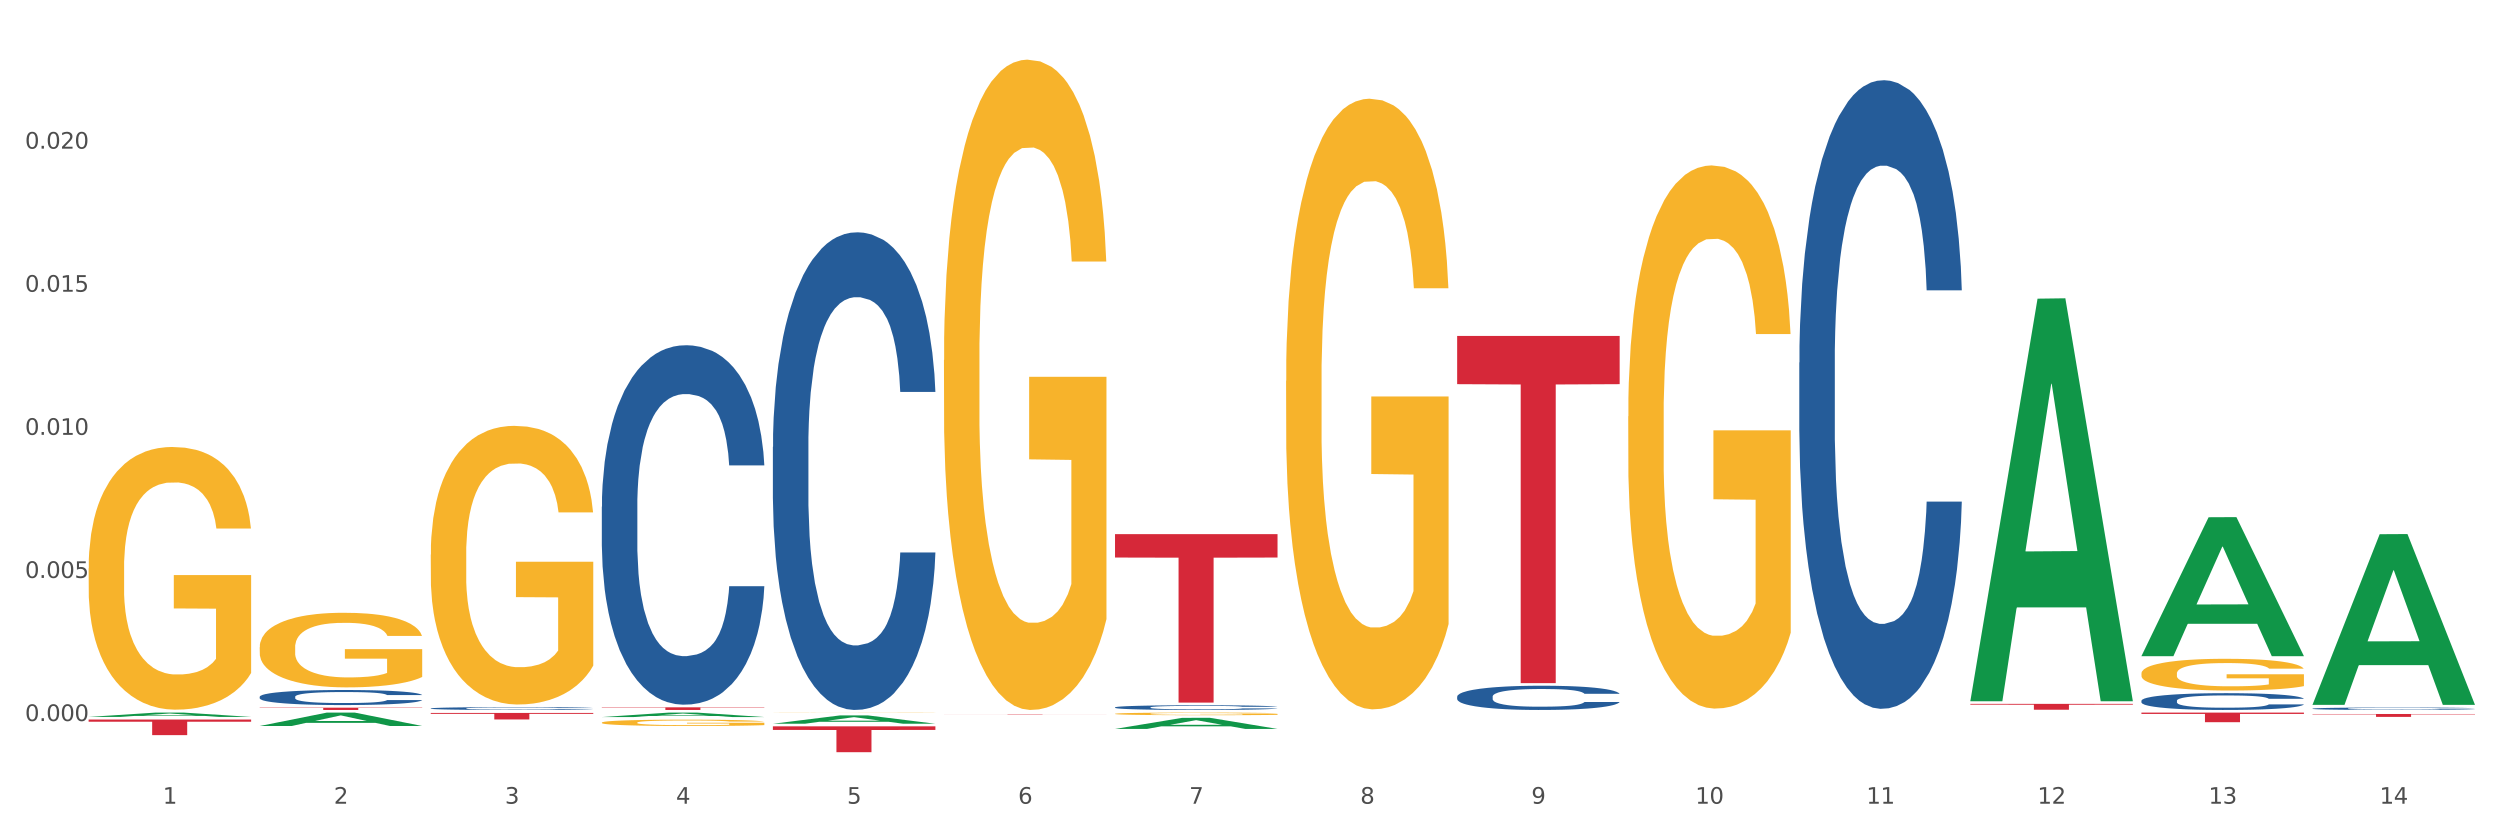 <?xml version="1.0" encoding="utf-8" standalone="no"?>
<!DOCTYPE svg PUBLIC "-//W3C//DTD SVG 1.1//EN"
  "http://www.w3.org/Graphics/SVG/1.1/DTD/svg11.dtd">
<svg xmlns:xlink="http://www.w3.org/1999/xlink" width="1080pt" height="360pt" viewBox="0 0 1080 360" xmlns="http://www.w3.org/2000/svg" version="1.1">
 <rect x="0" y="0" width="1080" height="360" fill="#333333" stroke="none"/>
 <defs>
  <style type="text/css">*{stroke-linejoin: round; stroke-linecap: butt}</style>
 </defs>
 <g id="figure_1">
  <g id="patch_1">
   <path d="M 0 360 
L 1080 360 
L 1080 0 
L 0 0 
z
" style="fill: #ffffff; stroke: #ffffff; stroke-linejoin: miter"/>
  </g>
  <g id="axes_1">
   <g id="matplotlib.axis_1">
    <g id="xtick_1">
     <g id="text_1">
      <!-- 1 -->
      <g style="fill: #4d4d4d" transform="translate(70.332 347.204) scale(0.096 -0.096)">
       <defs>
        <path id="DejaVuSans-31" d="M 794 531 
L 1825 531 
L 1825 4091 
L 703 3866 
L 703 4441 
L 1819 4666 
L 2450 4666 
L 2450 531 
L 3481 531 
L 3481 0 
L 794 0 
L 794 531 
z
" transform="scale(0.016)"/>
       </defs>
       <use xlink:href="#DejaVuSans-31"/>
      </g>
     </g>
    </g>
    <g id="xtick_2">
     <g id="text_2">
      <!-- 2 -->
      <g style="fill: #4d4d4d" transform="translate(144.233 347.204) scale(0.096 -0.096)">
       <defs>
        <path id="DejaVuSans-32" d="M 1228 531 
L 3431 531 
L 3431 0 
L 469 0 
L 469 531 
Q 828 903 1448 1529 
Q 2069 2156 2228 2338 
Q 2531 2678 2651 2914 
Q 2772 3150 2772 3378 
Q 2772 3750 2511 3984 
Q 2250 4219 1831 4219 
Q 1534 4219 1204 4116 
Q 875 4013 500 3803 
L 500 4441 
Q 881 4594 1212 4672 
Q 1544 4750 1819 4750 
Q 2544 4750 2975 4387 
Q 3406 4025 3406 3419 
Q 3406 3131 3298 2873 
Q 3191 2616 2906 2266 
Q 2828 2175 2409 1742 
Q 1991 1309 1228 531 
z
" transform="scale(0.016)"/>
       </defs>
       <use xlink:href="#DejaVuSans-32"/>
      </g>
     </g>
    </g>
    <g id="xtick_3">
     <g id="text_3">
      <!-- 3 -->
      <g style="fill: #4d4d4d" transform="translate(218.134 347.204) scale(0.096 -0.096)">
       <defs>
        <path id="DejaVuSans-33" d="M 2597 2516 
Q 3050 2419 3304 2112 
Q 3559 1806 3559 1356 
Q 3559 666 3084 287 
Q 2609 -91 1734 -91 
Q 1441 -91 1130 -33 
Q 819 25 488 141 
L 488 750 
Q 750 597 1062 519 
Q 1375 441 1716 441 
Q 2309 441 2620 675 
Q 2931 909 2931 1356 
Q 2931 1769 2642 2001 
Q 2353 2234 1838 2234 
L 1294 2234 
L 1294 2753 
L 1863 2753 
Q 2328 2753 2575 2939 
Q 2822 3125 2822 3475 
Q 2822 3834 2567 4026 
Q 2313 4219 1838 4219 
Q 1578 4219 1281 4162 
Q 984 4106 628 3988 
L 628 4550 
Q 988 4650 1302 4700 
Q 1616 4750 1894 4750 
Q 2613 4750 3031 4423 
Q 3450 4097 3450 3541 
Q 3450 3153 3228 2886 
Q 3006 2619 2597 2516 
z
" transform="scale(0.016)"/>
       </defs>
       <use xlink:href="#DejaVuSans-33"/>
      </g>
     </g>
    </g>
    <g id="xtick_4">
     <g id="text_4">
      <!-- 4 -->
      <g style="fill: #4d4d4d" transform="translate(292.034 347.204) scale(0.096 -0.096)">
       <defs>
        <path id="DejaVuSans-34" d="M 2419 4116 
L 825 1625 
L 2419 1625 
L 2419 4116 
z
M 2253 4666 
L 3047 4666 
L 3047 1625 
L 3713 1625 
L 3713 1100 
L 3047 1100 
L 3047 0 
L 2419 0 
L 2419 1100 
L 313 1100 
L 313 1709 
L 2253 4666 
z
" transform="scale(0.016)"/>
       </defs>
       <use xlink:href="#DejaVuSans-34"/>
      </g>
     </g>
    </g>
    <g id="xtick_5">
     <g id="text_5">
      <!-- 5 -->
      <g style="fill: #4d4d4d" transform="translate(365.935 347.204) scale(0.096 -0.096)">
       <defs>
        <path id="DejaVuSans-35" d="M 691 4666 
L 3169 4666 
L 3169 4134 
L 1269 4134 
L 1269 2991 
Q 1406 3038 1543 3061 
Q 1681 3084 1819 3084 
Q 2600 3084 3056 2656 
Q 3513 2228 3513 1497 
Q 3513 744 3044 326 
Q 2575 -91 1722 -91 
Q 1428 -91 1123 -41 
Q 819 9 494 109 
L 494 744 
Q 775 591 1075 516 
Q 1375 441 1709 441 
Q 2250 441 2565 725 
Q 2881 1009 2881 1497 
Q 2881 1984 2565 2268 
Q 2250 2553 1709 2553 
Q 1456 2553 1204 2497 
Q 953 2441 691 2322 
L 691 4666 
z
" transform="scale(0.016)"/>
       </defs>
       <use xlink:href="#DejaVuSans-35"/>
      </g>
     </g>
    </g>
    <g id="xtick_6">
     <g id="text_6">
      <!-- 6 -->
      <g style="fill: #4d4d4d" transform="translate(439.836 347.204) scale(0.096 -0.096)">
       <defs>
        <path id="DejaVuSans-36" d="M 2113 2584 
Q 1688 2584 1439 2293 
Q 1191 2003 1191 1497 
Q 1191 994 1439 701 
Q 1688 409 2113 409 
Q 2538 409 2786 701 
Q 3034 994 3034 1497 
Q 3034 2003 2786 2293 
Q 2538 2584 2113 2584 
z
M 3366 4563 
L 3366 3988 
Q 3128 4100 2886 4159 
Q 2644 4219 2406 4219 
Q 1781 4219 1451 3797 
Q 1122 3375 1075 2522 
Q 1259 2794 1537 2939 
Q 1816 3084 2150 3084 
Q 2853 3084 3261 2657 
Q 3669 2231 3669 1497 
Q 3669 778 3244 343 
Q 2819 -91 2113 -91 
Q 1303 -91 875 529 
Q 447 1150 447 2328 
Q 447 3434 972 4092 
Q 1497 4750 2381 4750 
Q 2619 4750 2861 4703 
Q 3103 4656 3366 4563 
z
" transform="scale(0.016)"/>
       </defs>
       <use xlink:href="#DejaVuSans-36"/>
      </g>
     </g>
    </g>
    <g id="xtick_7">
     <g id="text_7">
      <!-- 7 -->
      <g style="fill: #4d4d4d" transform="translate(513.737 347.204) scale(0.096 -0.096)">
       <defs>
        <path id="DejaVuSans-37" d="M 525 4666 
L 3525 4666 
L 3525 4397 
L 1831 0 
L 1172 0 
L 2766 4134 
L 525 4134 
L 525 4666 
z
" transform="scale(0.016)"/>
       </defs>
       <use xlink:href="#DejaVuSans-37"/>
      </g>
     </g>
    </g>
    <g id="xtick_8">
     <g id="text_8">
      <!-- 8 -->
      <g style="fill: #4d4d4d" transform="translate(587.638 347.204) scale(0.096 -0.096)">
       <defs>
        <path id="DejaVuSans-38" d="M 2034 2216 
Q 1584 2216 1326 1975 
Q 1069 1734 1069 1313 
Q 1069 891 1326 650 
Q 1584 409 2034 409 
Q 2484 409 2743 651 
Q 3003 894 3003 1313 
Q 3003 1734 2745 1975 
Q 2488 2216 2034 2216 
z
M 1403 2484 
Q 997 2584 770 2862 
Q 544 3141 544 3541 
Q 544 4100 942 4425 
Q 1341 4750 2034 4750 
Q 2731 4750 3128 4425 
Q 3525 4100 3525 3541 
Q 3525 3141 3298 2862 
Q 3072 2584 2669 2484 
Q 3125 2378 3379 2068 
Q 3634 1759 3634 1313 
Q 3634 634 3220 271 
Q 2806 -91 2034 -91 
Q 1263 -91 848 271 
Q 434 634 434 1313 
Q 434 1759 690 2068 
Q 947 2378 1403 2484 
z
M 1172 3481 
Q 1172 3119 1398 2916 
Q 1625 2713 2034 2713 
Q 2441 2713 2670 2916 
Q 2900 3119 2900 3481 
Q 2900 3844 2670 4047 
Q 2441 4250 2034 4250 
Q 1625 4250 1398 4047 
Q 1172 3844 1172 3481 
z
" transform="scale(0.016)"/>
       </defs>
       <use xlink:href="#DejaVuSans-38"/>
      </g>
     </g>
    </g>
    <g id="xtick_9">
     <g id="text_9">
      <!-- 9 -->
      <g style="fill: #4d4d4d" transform="translate(661.539 347.204) scale(0.096 -0.096)">
       <defs>
        <path id="DejaVuSans-39" d="M 703 97 
L 703 672 
Q 941 559 1184 500 
Q 1428 441 1663 441 
Q 2288 441 2617 861 
Q 2947 1281 2994 2138 
Q 2813 1869 2534 1725 
Q 2256 1581 1919 1581 
Q 1219 1581 811 2004 
Q 403 2428 403 3163 
Q 403 3881 828 4315 
Q 1253 4750 1959 4750 
Q 2769 4750 3195 4129 
Q 3622 3509 3622 2328 
Q 3622 1225 3098 567 
Q 2575 -91 1691 -91 
Q 1453 -91 1209 -44 
Q 966 3 703 97 
z
M 1959 2075 
Q 2384 2075 2632 2365 
Q 2881 2656 2881 3163 
Q 2881 3666 2632 3958 
Q 2384 4250 1959 4250 
Q 1534 4250 1286 3958 
Q 1038 3666 1038 3163 
Q 1038 2656 1286 2365 
Q 1534 2075 1959 2075 
z
" transform="scale(0.016)"/>
       </defs>
       <use xlink:href="#DejaVuSans-39"/>
      </g>
     </g>
    </g>
    <g id="xtick_10">
     <g id="text_10">
      <!-- 10 -->
      <g style="fill: #4d4d4d" transform="translate(732.386 347.204) scale(0.096 -0.096)">
       <defs>
        <path id="DejaVuSans-30" d="M 2034 4250 
Q 1547 4250 1301 3770 
Q 1056 3291 1056 2328 
Q 1056 1369 1301 889 
Q 1547 409 2034 409 
Q 2525 409 2770 889 
Q 3016 1369 3016 2328 
Q 3016 3291 2770 3770 
Q 2525 4250 2034 4250 
z
M 2034 4750 
Q 2819 4750 3233 4129 
Q 3647 3509 3647 2328 
Q 3647 1150 3233 529 
Q 2819 -91 2034 -91 
Q 1250 -91 836 529 
Q 422 1150 422 2328 
Q 422 3509 836 4129 
Q 1250 4750 2034 4750 
z
" transform="scale(0.016)"/>
       </defs>
       <use xlink:href="#DejaVuSans-31"/>
       <use xlink:href="#DejaVuSans-30" transform="translate(63.623 0)"/>
      </g>
     </g>
    </g>
    <g id="xtick_11">
     <g id="text_11">
      <!-- 11 -->
      <g style="fill: #4d4d4d" transform="translate(806.287 347.204) scale(0.096 -0.096)">
       <use xlink:href="#DejaVuSans-31"/>
       <use xlink:href="#DejaVuSans-31" transform="translate(63.623 0)"/>
      </g>
     </g>
    </g>
    <g id="xtick_12">
     <g id="text_12">
      <!-- 12 -->
      <g style="fill: #4d4d4d" transform="translate(880.187 347.204) scale(0.096 -0.096)">
       <use xlink:href="#DejaVuSans-31"/>
       <use xlink:href="#DejaVuSans-32" transform="translate(63.623 0)"/>
      </g>
     </g>
    </g>
    <g id="xtick_13">
     <g id="text_13">
      <!-- 13 -->
      <g style="fill: #4d4d4d" transform="translate(954.088 347.204) scale(0.096 -0.096)">
       <use xlink:href="#DejaVuSans-31"/>
       <use xlink:href="#DejaVuSans-33" transform="translate(63.623 0)"/>
      </g>
     </g>
    </g>
    <g id="xtick_14">
     <g id="text_14">
      <!-- 14 -->
      <g style="fill: #4d4d4d" transform="translate(1027.989 347.204) scale(0.096 -0.096)">
       <use xlink:href="#DejaVuSans-31"/>
       <use xlink:href="#DejaVuSans-34" transform="translate(63.623 0)"/>
      </g>
     </g>
    </g>
    <g id="xtick_15"/>
    <g id="xtick_16"/>
    <g id="xtick_17"/>
    <g id="xtick_18"/>
    <g id="xtick_19"/>
    <g id="xtick_20"/>
    <g id="xtick_21"/>
    <g id="xtick_22"/>
    <g id="xtick_23"/>
    <g id="xtick_24"/>
    <g id="xtick_25"/>
    <g id="xtick_26"/>
    <g id="xtick_27"/>
   </g>
   <g id="matplotlib.axis_2">
    <g id="ytick_1">
     <g id="text_15">
      <!-- 0.000 -->
      <g style="fill: #4d4d4d" transform="translate(10.8 311.482) scale(0.096 -0.096)">
       <defs>
        <path id="DejaVuSans-2e" d="M 684 794 
L 1344 794 
L 1344 0 
L 684 0 
L 684 794 
z
" transform="scale(0.016)"/>
       </defs>
       <use xlink:href="#DejaVuSans-30"/>
       <use xlink:href="#DejaVuSans-2e" transform="translate(63.623 0)"/>
       <use xlink:href="#DejaVuSans-30" transform="translate(95.41 0)"/>
       <use xlink:href="#DejaVuSans-30" transform="translate(159.033 0)"/>
       <use xlink:href="#DejaVuSans-30" transform="translate(222.656 0)"/>
      </g>
     </g>
    </g>
    <g id="ytick_2">
     <g id="text_16">
      <!-- 0.005 -->
      <g style="fill: #4d4d4d" transform="translate(10.8 249.666) scale(0.096 -0.096)">
       <use xlink:href="#DejaVuSans-30"/>
       <use xlink:href="#DejaVuSans-2e" transform="translate(63.623 0)"/>
       <use xlink:href="#DejaVuSans-30" transform="translate(95.41 0)"/>
       <use xlink:href="#DejaVuSans-30" transform="translate(159.033 0)"/>
       <use xlink:href="#DejaVuSans-35" transform="translate(222.656 0)"/>
      </g>
     </g>
    </g>
    <g id="ytick_3">
     <g id="text_17">
      <!-- 0.010 -->
      <g style="fill: #4d4d4d" transform="translate(10.8 187.85) scale(0.096 -0.096)">
       <use xlink:href="#DejaVuSans-30"/>
       <use xlink:href="#DejaVuSans-2e" transform="translate(63.623 0)"/>
       <use xlink:href="#DejaVuSans-30" transform="translate(95.41 0)"/>
       <use xlink:href="#DejaVuSans-31" transform="translate(159.033 0)"/>
       <use xlink:href="#DejaVuSans-30" transform="translate(222.656 0)"/>
      </g>
     </g>
    </g>
    <g id="ytick_4">
     <g id="text_18">
      <!-- 0.015 -->
      <g style="fill: #4d4d4d" transform="translate(10.8 126.034) scale(0.096 -0.096)">
       <use xlink:href="#DejaVuSans-30"/>
       <use xlink:href="#DejaVuSans-2e" transform="translate(63.623 0)"/>
       <use xlink:href="#DejaVuSans-30" transform="translate(95.41 0)"/>
       <use xlink:href="#DejaVuSans-31" transform="translate(159.033 0)"/>
       <use xlink:href="#DejaVuSans-35" transform="translate(222.656 0)"/>
      </g>
     </g>
    </g>
    <g id="ytick_5">
     <g id="text_19">
      <!-- 0.020 -->
      <g style="fill: #4d4d4d" transform="translate(10.8 64.218) scale(0.096 -0.096)">
       <use xlink:href="#DejaVuSans-30"/>
       <use xlink:href="#DejaVuSans-2e" transform="translate(63.623 0)"/>
       <use xlink:href="#DejaVuSans-30" transform="translate(95.41 0)"/>
       <use xlink:href="#DejaVuSans-32" transform="translate(159.033 0)"/>
       <use xlink:href="#DejaVuSans-30" transform="translate(222.656 0)"/>
      </g>
     </g>
    </g>
    <g id="ytick_6"/>
    <g id="ytick_7"/>
    <g id="ytick_8"/>
    <g id="ytick_9"/>
    <g id="ytick_10"/>
   </g>
   <g id="PolyCollection_1">
    <path d="M 38.283 309.705 
L 38.355 309.703 
L 67.306 307.837 
L 79.321 307.835 
L 108.489 309.709 
L 94.592 309.709 
L 88.296 309.272 
L 58.404 309.272 
L 58.187 309.279 
L 52.107 309.709 
L 38.283 309.709 
L 38.283 309.705 
L 62.167 309.012 
L 84.532 309.01 
L 73.458 308.234 
L 73.314 308.231 
L 73.169 308.236 
L 62.095 309.01 
L 62.167 309.012 
L 38.283 309.705 
z
" clip-path="url(#p83a16bf47b)" style="fill: #109648"/>
    <path d="M 186.085 307.998 
L 256.291 307.998 
L 256.291 308.387 
L 228.674 308.389 
L 228.674 310.795 
L 213.535 310.795 
L 213.535 308.389 
L 186.085 308.387 
L 186.085 308.001 
L 186.085 307.998 
z
" clip-path="url(#p83a16bf47b)" style="fill: #d62839"/>
    <path d="M 112.184 305.715 
L 182.39 305.715 
L 182.39 305.853 
L 154.773 305.853 
L 154.773 306.707 
L 139.634 306.707 
L 139.634 305.853 
L 112.184 305.853 
L 112.184 305.716 
L 112.184 305.715 
z
" clip-path="url(#p83a16bf47b)" style="fill: #d62839"/>
    <path d="M 38.283 310.837 
L 108.489 310.837 
L 108.489 311.775 
L 80.872 311.782 
L 80.872 317.591 
L 65.733 317.591 
L 65.733 311.782 
L 38.283 311.775 
L 38.283 310.843 
L 38.283 310.837 
z
" clip-path="url(#p83a16bf47b)" style="fill: #d62839"/>
    <path d="M 186.085 306.032 
L 186.168 306.031 
L 186.168 305.999 
L 186.417 305.957 
L 187.33 305.878 
L 188.491 305.819 
L 190.483 305.749 
L 191.562 305.72 
L 192.973 305.688 
L 195.877 305.635 
L 199.196 305.59 
L 201.52 305.566 
L 203.263 305.55 
L 207.163 305.522 
L 209.404 305.51 
L 211.727 305.5 
L 213.719 305.493 
L 217.038 305.485 
L 219.694 305.482 
L 222.764 305.481 
L 225.337 305.482 
L 228.739 305.486 
L 233.718 305.5 
L 235.627 305.508 
L 238.2 305.521 
L 240.855 305.539 
L 243.013 305.557 
L 245.502 305.583 
L 248.075 305.616 
L 250.565 305.659 
L 252.307 305.698 
L 253.718 305.739 
L 254.963 305.79 
L 255.876 305.845 
L 256.291 305.891 
L 241.104 305.891 
L 240.689 305.849 
L 239.859 305.804 
L 239.03 305.774 
L 238.117 305.749 
L 236.706 305.721 
L 235.461 305.704 
L 233.387 305.682 
L 231.478 305.669 
L 229.901 305.661 
L 227.992 305.654 
L 223.926 305.648 
L 221.022 305.648 
L 219.196 305.65 
L 216.955 305.655 
L 215.047 305.663 
L 212.806 305.677 
L 211.063 305.691 
L 209.321 305.71 
L 208.325 305.724 
L 206.831 305.748 
L 205.835 305.769 
L 204.508 305.803 
L 203.761 305.828 
L 202.433 305.892 
L 201.852 305.939 
L 201.603 305.971 
L 201.437 306.007 
L 201.437 306.182 
L 201.935 306.26 
L 202.35 306.294 
L 203.014 306.332 
L 204.259 306.381 
L 206.084 306.429 
L 207.993 306.464 
L 209.57 306.485 
L 211.063 306.501 
L 212.557 306.513 
L 214.383 306.524 
L 215.877 306.531 
L 218.117 306.538 
L 220.773 306.541 
L 222.847 306.541 
L 227.08 306.535 
L 228.988 306.53 
L 230.814 306.522 
L 232.806 306.51 
L 234.382 306.496 
L 235.295 306.486 
L 236.789 306.465 
L 237.951 306.443 
L 238.947 306.417 
L 239.61 306.394 
L 240.357 306.361 
L 240.938 306.323 
L 241.104 306.303 
L 256.291 306.303 
L 255.959 306.343 
L 255.378 306.382 
L 254.216 306.435 
L 253.303 306.465 
L 251.892 306.502 
L 250.399 306.533 
L 248.324 306.568 
L 246.415 306.594 
L 244.424 306.616 
L 242.266 306.636 
L 238.366 306.664 
L 236.955 306.672 
L 233.967 306.685 
L 231.644 306.693 
L 228.241 306.701 
L 224.756 306.706 
L 221.105 306.707 
L 217.868 306.705 
L 214.3 306.698 
L 212.059 306.691 
L 209.57 306.681 
L 206.665 306.665 
L 203.927 306.646 
L 201.354 306.624 
L 198.947 306.598 
L 196.707 306.569 
L 193.802 306.521 
L 191.645 306.474 
L 190.068 306.43 
L 188.989 306.393 
L 187.91 306.346 
L 187.33 306.314 
L 186.417 306.235 
L 186.085 306.163 
L 186.085 306.032 
z
" clip-path="url(#p83a16bf47b)" style="fill: #255c99"/>
    <path d="M 925.093 290.938 
L 925.176 290.925 
L 925.176 290.474 
L 925.342 290.086 
L 926.171 289.146 
L 927.414 288.369 
L 928.326 287.956 
L 929.238 287.617 
L 930.315 287.279 
L 931.641 286.928 
L 934.045 286.414 
L 935.537 286.151 
L 937.361 285.875 
L 940.676 285.475 
L 943.08 285.249 
L 945.567 285.061 
L 949.628 284.835 
L 952.28 284.735 
L 955.099 284.66 
L 958.497 284.61 
L 961.067 284.597 
L 966.703 284.635 
L 971.51 284.748 
L 973.831 284.835 
L 976.815 284.986 
L 978.39 285.086 
L 980.96 285.287 
L 983.612 285.55 
L 985.436 285.775 
L 988.171 286.201 
L 990.243 286.627 
L 992.149 287.154 
L 993.144 287.517 
L 993.89 287.855 
L 994.553 288.244 
L 995.216 288.858 
L 980.296 288.858 
L 979.716 288.419 
L 978.805 288.006 
L 977.478 287.605 
L 976.318 287.354 
L 974.329 287.041 
L 972.505 286.84 
L 970.599 286.69 
L 968.278 286.565 
L 966.454 286.502 
L 963.885 286.452 
L 958.829 286.464 
L 955.43 286.565 
L 953.109 286.69 
L 951.617 286.803 
L 950.291 286.928 
L 948.799 287.103 
L 947.059 287.367 
L 945.815 287.605 
L 944.572 287.905 
L 943.577 288.206 
L 942.665 288.557 
L 941.92 288.933 
L 941.339 289.321 
L 940.842 289.798 
L 940.428 290.587 
L 940.428 292.304 
L 940.593 292.692 
L 941.008 293.206 
L 941.505 293.594 
L 942.334 294.058 
L 943.08 294.371 
L 944.489 294.822 
L 946.064 295.198 
L 947.307 295.436 
L 948.551 295.637 
L 950.706 295.912 
L 953.109 296.138 
L 955.182 296.276 
L 958 296.401 
L 959.906 296.451 
L 961.564 296.476 
L 965.625 296.476 
L 968.526 296.439 
L 971.759 296.351 
L 974.246 296.238 
L 976.318 296.1 
L 978.639 295.875 
L 980.131 295.662 
L 980.131 293.043 
L 961.895 293.03 
L 961.895 291.289 
L 995.299 291.289 
L 995.299 296.401 
L 993.89 296.664 
L 992.315 296.902 
L 990.657 297.115 
L 988.171 297.378 
L 985.187 297.629 
L 982.534 297.804 
L 979.716 297.955 
L 976.401 298.093 
L 972.091 298.218 
L 969.438 298.268 
L 966.123 298.306 
L 962.227 298.318 
L 958.829 298.293 
L 955.513 298.23 
L 952.032 298.118 
L 948.633 297.955 
L 946.064 297.792 
L 943.494 297.591 
L 940.759 297.328 
L 938.604 297.078 
L 936.946 296.852 
L 935.123 296.564 
L 933.133 296.188 
L 931.641 295.85 
L 930.315 295.499 
L 928.906 295.048 
L 927.912 294.659 
L 926.917 294.171 
L 926.337 293.807 
L 925.674 293.243 
L 925.176 292.454 
L 925.093 290.938 
z
" clip-path="url(#p83a16bf47b)" style="fill: #f7b32b"/>
    <path d="M 703.391 179.889 
L 703.474 179.675 
L 703.474 171.96 
L 703.639 165.317 
L 704.468 149.244 
L 705.712 135.957 
L 706.623 128.885 
L 707.535 123.099 
L 708.613 117.313 
L 709.939 111.312 
L 712.343 102.526 
L 713.835 98.025 
L 715.658 93.311 
L 718.974 86.453 
L 721.377 82.595 
L 723.864 79.381 
L 727.925 75.523 
L 730.578 73.809 
L 733.396 72.523 
L 736.794 71.666 
L 739.364 71.452 
L 745 72.095 
L 749.808 74.023 
L 752.129 75.523 
L 755.113 78.095 
L 756.687 79.809 
L 759.257 83.238 
L 761.909 87.739 
L 763.733 91.596 
L 766.468 98.882 
L 768.54 106.169 
L 770.447 115.17 
L 771.441 121.384 
L 772.187 127.171 
L 772.851 133.814 
L 773.514 144.315 
L 758.594 144.315 
L 758.014 136.814 
L 757.102 129.742 
L 755.776 122.884 
L 754.615 118.598 
L 752.626 113.241 
L 750.802 109.812 
L 748.896 107.24 
L 746.575 105.097 
L 744.752 104.026 
L 742.182 103.169 
L 737.126 103.383 
L 733.728 105.097 
L 731.407 107.24 
L 729.915 109.169 
L 728.589 111.312 
L 727.097 114.312 
L 725.356 118.813 
L 724.113 122.884 
L 722.869 128.028 
L 721.875 133.171 
L 720.963 139.172 
L 720.217 145.601 
L 719.637 152.244 
L 719.139 160.388 
L 718.725 173.889 
L 718.725 203.248 
L 718.891 209.892 
L 719.305 218.678 
L 719.802 225.321 
L 720.631 233.251 
L 721.377 238.608 
L 722.786 246.323 
L 724.361 252.752 
L 725.605 256.824 
L 726.848 260.253 
L 729.003 264.968 
L 731.407 268.825 
L 733.479 271.182 
L 736.297 273.325 
L 738.204 274.183 
L 739.861 274.611 
L 743.923 274.611 
L 746.824 273.968 
L 750.056 272.468 
L 752.543 270.539 
L 754.615 268.182 
L 756.936 264.325 
L 758.428 260.681 
L 758.428 215.892 
L 740.193 215.678 
L 740.193 185.89 
L 773.597 185.89 
L 773.597 273.325 
L 772.187 277.826 
L 770.613 281.898 
L 768.955 285.541 
L 766.468 290.041 
L 763.484 294.327 
L 760.832 297.327 
L 758.014 299.899 
L 754.698 302.256 
L 750.388 304.399 
L 747.736 305.257 
L 744.42 305.9 
L 740.524 306.114 
L 737.126 305.685 
L 733.811 304.614 
L 730.329 302.685 
L 726.931 299.899 
L 724.361 297.113 
L 721.792 293.684 
L 719.057 289.184 
L 716.901 284.898 
L 715.244 281.04 
L 713.42 276.111 
L 711.431 269.682 
L 709.939 263.896 
L 708.613 257.896 
L 707.204 250.181 
L 706.209 243.537 
L 705.214 235.179 
L 704.634 228.965 
L 703.971 219.321 
L 703.474 205.82 
L 703.391 179.889 
z
" clip-path="url(#p83a16bf47b)" style="fill: #f7b32b"/>
    <path d="M 555.589 164.538 
L 555.672 164.297 
L 555.672 155.624 
L 555.838 148.155 
L 556.667 130.086 
L 557.91 115.149 
L 558.822 107.198 
L 559.733 100.693 
L 560.811 94.188 
L 562.137 87.443 
L 564.541 77.565 
L 566.033 72.505 
L 567.856 67.205 
L 571.172 59.496 
L 573.576 55.159 
L 576.062 51.545 
L 580.124 47.209 
L 582.776 45.281 
L 585.594 43.836 
L 588.993 42.872 
L 591.562 42.631 
L 597.199 43.354 
L 602.006 45.522 
L 604.327 47.209 
L 607.311 50.1 
L 608.886 52.027 
L 611.455 55.882 
L 614.108 60.941 
L 615.931 65.278 
L 618.667 73.469 
L 620.739 81.66 
L 622.645 91.779 
L 623.64 98.766 
L 624.386 105.271 
L 625.049 112.74 
L 625.712 124.545 
L 610.792 124.545 
L 610.212 116.112 
L 609.3 108.162 
L 607.974 100.452 
L 606.814 95.634 
L 604.824 89.611 
L 603.001 85.756 
L 601.094 82.865 
L 598.773 80.456 
L 596.95 79.251 
L 594.38 78.288 
L 589.324 78.528 
L 585.926 80.456 
L 583.605 82.865 
L 582.113 85.033 
L 580.787 87.443 
L 579.295 90.816 
L 577.554 95.875 
L 576.311 100.452 
L 575.068 106.235 
L 574.073 112.017 
L 573.161 118.763 
L 572.415 125.99 
L 571.835 133.459 
L 571.338 142.614 
L 570.923 157.792 
L 570.923 190.799 
L 571.089 198.267 
L 571.503 208.145 
L 572.001 215.614 
L 572.83 224.528 
L 573.576 230.551 
L 574.985 239.224 
L 576.56 246.452 
L 577.803 251.029 
L 579.046 254.884 
L 581.201 260.184 
L 583.605 264.521 
L 585.677 267.171 
L 588.495 269.58 
L 590.402 270.544 
L 592.06 271.026 
L 596.121 271.026 
L 599.022 270.303 
L 602.255 268.617 
L 604.741 266.448 
L 606.814 263.798 
L 609.134 259.462 
L 610.626 255.366 
L 610.626 205.013 
L 592.391 204.772 
L 592.391 171.284 
L 625.795 171.284 
L 625.795 269.58 
L 624.386 274.64 
L 622.811 279.217 
L 621.153 283.313 
L 618.667 288.372 
L 615.683 293.191 
L 613.03 296.564 
L 610.212 299.455 
L 606.896 302.105 
L 602.586 304.514 
L 599.934 305.478 
L 596.618 306.201 
L 592.723 306.442 
L 589.324 305.96 
L 586.009 304.755 
L 582.527 302.587 
L 579.129 299.455 
L 576.56 296.323 
L 573.99 292.468 
L 571.255 287.409 
L 569.1 282.59 
L 567.442 278.254 
L 565.618 272.712 
L 563.629 265.485 
L 562.137 258.98 
L 560.811 252.234 
L 559.402 243.561 
L 558.407 236.092 
L 557.413 226.696 
L 556.832 219.709 
L 556.169 208.868 
L 555.672 193.69 
L 555.589 164.538 
z
" clip-path="url(#p83a16bf47b)" style="fill: #f7b32b"/>
    <path d="M 481.688 308.361 
L 481.771 308.36 
L 481.771 308.322 
L 481.937 308.29 
L 482.766 308.212 
L 484.009 308.148 
L 484.921 308.113 
L 485.833 308.085 
L 486.91 308.057 
L 488.236 308.028 
L 490.64 307.986 
L 492.132 307.964 
L 493.956 307.941 
L 497.271 307.908 
L 499.675 307.889 
L 502.161 307.873 
L 506.223 307.855 
L 508.875 307.846 
L 511.693 307.84 
L 515.092 307.836 
L 517.661 307.835 
L 523.298 307.838 
L 528.105 307.848 
L 530.426 307.855 
L 533.41 307.867 
L 534.985 307.876 
L 537.554 307.892 
L 540.207 307.914 
L 542.03 307.933 
L 544.766 307.968 
L 546.838 308.003 
L 548.744 308.047 
L 549.739 308.077 
L 550.485 308.105 
L 551.148 308.137 
L 551.811 308.188 
L 536.891 308.188 
L 536.311 308.152 
L 535.399 308.118 
L 534.073 308.084 
L 532.913 308.064 
L 530.923 308.038 
L 529.1 308.021 
L 527.193 308.009 
L 524.873 307.998 
L 523.049 307.993 
L 520.48 307.989 
L 515.423 307.99 
L 512.025 307.998 
L 509.704 308.009 
L 508.212 308.018 
L 506.886 308.028 
L 505.394 308.043 
L 503.653 308.065 
L 502.41 308.084 
L 501.167 308.109 
L 500.172 308.134 
L 499.26 308.163 
L 498.514 308.195 
L 497.934 308.227 
L 497.437 308.266 
L 497.022 308.332 
L 497.022 308.474 
L 497.188 308.506 
L 497.603 308.549 
L 498.1 308.581 
L 498.929 308.619 
L 499.675 308.645 
L 501.084 308.683 
L 502.659 308.714 
L 503.902 308.734 
L 505.145 308.75 
L 507.3 308.773 
L 509.704 308.792 
L 511.776 308.803 
L 514.595 308.814 
L 516.501 308.818 
L 518.159 308.82 
L 522.22 308.82 
L 525.121 308.817 
L 528.354 308.81 
L 530.841 308.8 
L 532.913 308.789 
L 535.234 308.77 
L 536.726 308.752 
L 536.726 308.535 
L 518.49 308.534 
L 518.49 308.39 
L 551.894 308.39 
L 551.894 308.814 
L 550.485 308.835 
L 548.91 308.855 
L 547.252 308.873 
L 544.766 308.895 
L 541.782 308.915 
L 539.129 308.93 
L 536.311 308.942 
L 532.996 308.954 
L 528.685 308.964 
L 526.033 308.968 
L 522.718 308.972 
L 518.822 308.973 
L 515.423 308.971 
L 512.108 308.965 
L 508.627 308.956 
L 505.228 308.942 
L 502.659 308.929 
L 500.089 308.912 
L 497.354 308.891 
L 495.199 308.87 
L 493.541 308.851 
L 491.718 308.827 
L 489.728 308.796 
L 488.236 308.768 
L 486.91 308.739 
L 485.501 308.701 
L 484.506 308.669 
L 483.512 308.629 
L 482.931 308.599 
L 482.268 308.552 
L 481.771 308.486 
L 481.688 308.361 
z
" clip-path="url(#p83a16bf47b)" style="fill: #f7b32b"/>
    <path d="M 407.787 155.585 
L 407.87 155.329 
L 407.87 146.092 
L 408.036 138.138 
L 408.865 118.895 
L 410.108 102.988 
L 411.02 94.521 
L 411.932 87.594 
L 413.009 80.666 
L 414.335 73.482 
L 416.739 62.963 
L 418.231 57.575 
L 420.055 51.93 
L 423.37 43.72 
L 425.774 39.101 
L 428.261 35.253 
L 432.322 30.634 
L 434.974 28.582 
L 437.793 27.042 
L 441.191 26.016 
L 443.761 25.759 
L 449.397 26.529 
L 454.204 28.838 
L 456.525 30.634 
L 459.509 33.713 
L 461.084 35.766 
L 463.654 39.871 
L 466.306 45.259 
L 468.129 49.877 
L 470.865 58.601 
L 472.937 67.324 
L 474.843 78.1 
L 475.838 85.541 
L 476.584 92.468 
L 477.247 100.422 
L 477.91 112.994 
L 462.99 112.994 
L 462.41 104.014 
L 461.498 95.547 
L 460.172 87.337 
L 459.012 82.206 
L 457.023 75.791 
L 455.199 71.686 
L 453.293 68.607 
L 450.972 66.041 
L 449.148 64.759 
L 446.579 63.732 
L 441.523 63.989 
L 438.124 66.041 
L 435.803 68.607 
L 434.311 70.916 
L 432.985 73.482 
L 431.493 77.074 
L 429.753 82.462 
L 428.509 87.337 
L 427.266 93.495 
L 426.271 99.652 
L 425.359 106.837 
L 424.613 114.534 
L 424.033 122.487 
L 423.536 132.237 
L 423.122 148.401 
L 423.122 183.552 
L 423.287 191.506 
L 423.702 202.025 
L 424.199 209.979 
L 425.028 219.472 
L 425.774 225.886 
L 427.183 235.123 
L 428.758 242.82 
L 430.001 247.695 
L 431.244 251.8 
L 433.4 257.445 
L 435.803 262.063 
L 437.876 264.885 
L 440.694 267.451 
L 442.6 268.477 
L 444.258 268.991 
L 448.319 268.991 
L 451.22 268.221 
L 454.453 266.425 
L 456.94 264.116 
L 459.012 261.293 
L 461.333 256.675 
L 462.825 252.313 
L 462.825 198.69 
L 444.589 198.433 
L 444.589 162.769 
L 477.993 162.769 
L 477.993 267.451 
L 476.584 272.839 
L 475.009 277.714 
L 473.351 282.076 
L 470.865 287.464 
L 467.881 292.595 
L 465.228 296.187 
L 462.41 299.266 
L 459.095 302.088 
L 454.785 304.654 
L 452.132 305.68 
L 448.817 306.45 
L 444.921 306.707 
L 441.523 306.194 
L 438.207 304.911 
L 434.726 302.602 
L 431.327 299.266 
L 428.758 295.931 
L 426.188 291.826 
L 423.453 286.438 
L 421.298 281.306 
L 419.64 276.688 
L 417.817 270.787 
L 415.827 263.089 
L 414.335 256.162 
L 413.009 248.978 
L 411.6 239.741 
L 410.605 231.787 
L 409.611 221.781 
L 409.031 214.341 
L 408.368 202.795 
L 407.87 186.631 
L 407.787 155.585 
z
" clip-path="url(#p83a16bf47b)" style="fill: #f7b32b"/>
    <path d="M 333.886 307.875 
L 333.969 307.875 
L 333.969 307.872 
L 334.135 307.87 
L 334.964 307.864 
L 336.207 307.859 
L 337.119 307.856 
L 338.031 307.854 
L 339.108 307.852 
L 340.435 307.85 
L 342.838 307.847 
L 344.33 307.845 
L 346.154 307.843 
L 349.469 307.841 
L 351.873 307.839 
L 354.36 307.838 
L 358.421 307.837 
L 361.074 307.836 
L 363.892 307.835 
L 367.29 307.835 
L 369.86 307.835 
L 375.496 307.835 
L 380.304 307.836 
L 382.624 307.837 
L 385.608 307.838 
L 387.183 307.838 
L 389.753 307.839 
L 392.405 307.841 
L 394.229 307.842 
L 396.964 307.845 
L 399.036 307.848 
L 400.943 307.851 
L 401.937 307.853 
L 402.683 307.856 
L 403.346 307.858 
L 404.009 307.862 
L 389.09 307.862 
L 388.509 307.859 
L 387.598 307.857 
L 386.271 307.854 
L 385.111 307.852 
L 383.122 307.85 
L 381.298 307.849 
L 379.392 307.848 
L 377.071 307.847 
L 375.247 307.847 
L 372.678 307.847 
L 367.622 307.847 
L 364.223 307.847 
L 361.902 307.848 
L 360.41 307.849 
L 359.084 307.85 
L 357.592 307.851 
L 355.852 307.853 
L 354.608 307.854 
L 353.365 307.856 
L 352.37 307.858 
L 351.459 307.86 
L 350.713 307.862 
L 350.132 307.865 
L 349.635 307.868 
L 349.221 307.873 
L 349.221 307.884 
L 349.386 307.886 
L 349.801 307.889 
L 350.298 307.892 
L 351.127 307.895 
L 351.873 307.897 
L 353.282 307.9 
L 354.857 307.902 
L 356.1 307.903 
L 357.344 307.905 
L 359.499 307.906 
L 361.902 307.908 
L 363.975 307.909 
L 366.793 307.91 
L 368.699 307.91 
L 370.357 307.91 
L 374.418 307.91 
L 377.32 307.91 
L 380.552 307.909 
L 383.039 307.909 
L 385.111 307.908 
L 387.432 307.906 
L 388.924 307.905 
L 388.924 307.888 
L 370.689 307.888 
L 370.689 307.877 
L 404.092 307.877 
L 404.092 307.91 
L 402.683 307.911 
L 401.108 307.913 
L 399.451 307.914 
L 396.964 307.916 
L 393.98 307.917 
L 391.328 307.918 
L 388.509 307.919 
L 385.194 307.92 
L 380.884 307.921 
L 378.231 307.921 
L 374.916 307.922 
L 371.02 307.922 
L 367.622 307.921 
L 364.306 307.921 
L 360.825 307.92 
L 357.427 307.919 
L 354.857 307.918 
L 352.287 307.917 
L 349.552 307.915 
L 347.397 307.914 
L 345.739 307.912 
L 343.916 307.911 
L 341.927 307.908 
L 340.435 307.906 
L 339.108 307.904 
L 337.699 307.901 
L 336.705 307.899 
L 335.71 307.895 
L 335.13 307.893 
L 334.467 307.89 
L 333.969 307.885 
L 333.886 307.875 
z
" clip-path="url(#p83a16bf47b)" style="fill: #f7b32b"/>
    <path d="M 259.986 312.16 
L 260.068 312.158 
L 260.068 312.068 
L 260.234 311.99 
L 261.063 311.803 
L 262.306 311.647 
L 263.218 311.565 
L 264.13 311.497 
L 265.208 311.43 
L 266.534 311.36 
L 268.937 311.257 
L 270.429 311.205 
L 272.253 311.149 
L 275.568 311.069 
L 277.972 311.024 
L 280.459 310.987 
L 284.52 310.942 
L 287.173 310.922 
L 289.991 310.907 
L 293.389 310.897 
L 295.959 310.894 
L 301.595 310.902 
L 306.403 310.924 
L 308.724 310.942 
L 311.707 310.972 
L 313.282 310.992 
L 315.852 311.032 
L 318.504 311.084 
L 320.328 311.129 
L 323.063 311.215 
L 325.135 311.3 
L 327.042 311.405 
L 328.036 311.477 
L 328.782 311.545 
L 329.445 311.622 
L 330.109 311.745 
L 315.189 311.745 
L 314.609 311.657 
L 313.697 311.575 
L 312.371 311.495 
L 311.21 311.445 
L 309.221 311.382 
L 307.397 311.342 
L 305.491 311.312 
L 303.17 311.287 
L 301.347 311.275 
L 298.777 311.265 
L 293.721 311.267 
L 290.322 311.287 
L 288.002 311.312 
L 286.51 311.335 
L 285.183 311.36 
L 283.691 311.395 
L 281.951 311.447 
L 280.707 311.495 
L 279.464 311.555 
L 278.47 311.615 
L 277.558 311.685 
L 276.812 311.76 
L 276.232 311.838 
L 275.734 311.933 
L 275.32 312.09 
L 275.32 312.433 
L 275.486 312.511 
L 275.9 312.613 
L 276.397 312.691 
L 277.226 312.783 
L 277.972 312.846 
L 279.381 312.936 
L 280.956 313.011 
L 282.199 313.059 
L 283.443 313.099 
L 285.598 313.154 
L 288.002 313.199 
L 290.074 313.226 
L 292.892 313.251 
L 294.798 313.261 
L 296.456 313.266 
L 300.518 313.266 
L 303.419 313.259 
L 306.651 313.241 
L 309.138 313.219 
L 311.21 313.191 
L 313.531 313.146 
L 315.023 313.104 
L 315.023 312.581 
L 296.788 312.578 
L 296.788 312.23 
L 330.191 312.23 
L 330.191 313.251 
L 328.782 313.304 
L 327.207 313.351 
L 325.55 313.394 
L 323.063 313.446 
L 320.079 313.497 
L 317.427 313.532 
L 314.609 313.562 
L 311.293 313.589 
L 306.983 313.614 
L 304.33 313.624 
L 301.015 313.632 
L 297.119 313.634 
L 293.721 313.629 
L 290.405 313.617 
L 286.924 313.594 
L 283.526 313.562 
L 280.956 313.529 
L 278.387 313.489 
L 275.651 313.436 
L 273.496 313.386 
L 271.839 313.341 
L 270.015 313.284 
L 268.026 313.209 
L 266.534 313.141 
L 265.208 313.071 
L 263.798 312.981 
L 262.804 312.903 
L 261.809 312.806 
L 261.229 312.733 
L 260.566 312.621 
L 260.068 312.463 
L 259.986 312.16 
z
" clip-path="url(#p83a16bf47b)" style="fill: #f7b32b"/>
    <path d="M 186.085 239.595 
L 186.168 239.485 
L 186.168 235.527 
L 186.333 232.119 
L 187.162 223.873 
L 188.406 217.057 
L 189.317 213.429 
L 190.229 210.46 
L 191.307 207.492 
L 192.633 204.413 
L 195.037 199.906 
L 196.529 197.597 
L 198.352 195.178 
L 201.668 191.66 
L 204.071 189.681 
L 206.558 188.032 
L 210.619 186.053 
L 213.272 185.173 
L 216.09 184.513 
L 219.488 184.074 
L 222.058 183.964 
L 227.694 184.293 
L 232.502 185.283 
L 234.823 186.053 
L 237.807 187.372 
L 239.381 188.251 
L 241.951 190.011 
L 244.603 192.319 
L 246.427 194.298 
L 249.162 198.036 
L 251.234 201.775 
L 253.141 206.392 
L 254.135 209.581 
L 254.881 212.549 
L 255.545 215.957 
L 256.208 221.345 
L 241.288 221.345 
L 240.708 217.497 
L 239.796 213.868 
L 238.47 210.35 
L 237.309 208.151 
L 235.32 205.403 
L 233.496 203.644 
L 231.59 202.324 
L 229.269 201.225 
L 227.446 200.675 
L 224.876 200.235 
L 219.82 200.345 
L 216.422 201.225 
L 214.101 202.324 
L 212.609 203.314 
L 211.283 204.413 
L 209.791 205.952 
L 208.05 208.261 
L 206.807 210.35 
L 205.563 212.989 
L 204.569 215.628 
L 203.657 218.706 
L 202.911 222.004 
L 202.331 225.413 
L 201.833 229.59 
L 201.419 236.517 
L 201.419 251.579 
L 201.585 254.988 
L 201.999 259.495 
L 202.496 262.904 
L 203.325 266.971 
L 204.071 269.72 
L 205.48 273.678 
L 207.055 276.976 
L 208.299 279.065 
L 209.542 280.824 
L 211.697 283.243 
L 214.101 285.222 
L 216.173 286.432 
L 218.991 287.531 
L 220.898 287.971 
L 222.555 288.191 
L 226.617 288.191 
L 229.518 287.861 
L 232.75 287.091 
L 235.237 286.102 
L 237.309 284.892 
L 239.63 282.913 
L 241.122 281.044 
L 241.122 258.066 
L 222.887 257.956 
L 222.887 242.674 
L 256.291 242.674 
L 256.291 287.531 
L 254.881 289.84 
L 253.307 291.929 
L 251.649 293.798 
L 249.162 296.107 
L 246.178 298.306 
L 243.526 299.845 
L 240.708 301.164 
L 237.392 302.373 
L 233.082 303.473 
L 230.43 303.913 
L 227.114 304.243 
L 223.218 304.352 
L 219.82 304.133 
L 216.504 303.583 
L 213.023 302.593 
L 209.625 301.164 
L 207.055 299.735 
L 204.486 297.976 
L 201.75 295.667 
L 199.595 293.468 
L 197.938 291.489 
L 196.114 288.96 
L 194.125 285.662 
L 192.633 282.693 
L 191.307 279.615 
L 189.898 275.657 
L 188.903 272.249 
L 187.908 267.961 
L 187.328 264.773 
L 186.665 259.825 
L 186.168 252.899 
L 186.085 239.595 
z
" clip-path="url(#p83a16bf47b)" style="fill: #f7b32b"/>
    <path d="M 112.184 279.613 
L 112.267 279.584 
L 112.267 278.524 
L 112.433 277.611 
L 113.261 275.404 
L 114.505 273.579 
L 115.416 272.607 
L 116.328 271.812 
L 117.406 271.018 
L 118.732 270.193 
L 121.136 268.986 
L 122.628 268.368 
L 124.451 267.721 
L 127.767 266.779 
L 130.17 266.249 
L 132.657 265.807 
L 136.719 265.277 
L 139.371 265.042 
L 142.189 264.865 
L 145.588 264.747 
L 148.157 264.718 
L 153.793 264.806 
L 158.601 265.071 
L 160.922 265.277 
L 163.906 265.631 
L 165.481 265.866 
L 168.05 266.337 
L 170.703 266.955 
L 172.526 267.485 
L 175.261 268.486 
L 177.334 269.487 
L 179.24 270.723 
L 180.235 271.577 
L 180.981 272.372 
L 181.644 273.284 
L 182.307 274.727 
L 167.387 274.727 
L 166.807 273.696 
L 165.895 272.725 
L 164.569 271.783 
L 163.408 271.194 
L 161.419 270.458 
L 159.596 269.987 
L 157.689 269.634 
L 155.368 269.34 
L 153.545 269.192 
L 150.975 269.075 
L 145.919 269.104 
L 142.521 269.34 
L 140.2 269.634 
L 138.708 269.899 
L 137.382 270.193 
L 135.89 270.605 
L 134.149 271.224 
L 132.906 271.783 
L 131.662 272.489 
L 130.668 273.196 
L 129.756 274.02 
L 129.01 274.903 
L 128.43 275.816 
L 127.933 276.934 
L 127.518 278.789 
L 127.518 282.822 
L 127.684 283.734 
L 128.098 284.941 
L 128.596 285.854 
L 129.424 286.943 
L 130.17 287.679 
L 131.58 288.739 
L 133.154 289.622 
L 134.398 290.181 
L 135.641 290.652 
L 137.796 291.3 
L 140.2 291.829 
L 142.272 292.153 
L 145.09 292.448 
L 146.997 292.565 
L 148.654 292.624 
L 152.716 292.624 
L 155.617 292.536 
L 158.85 292.33 
L 161.336 292.065 
L 163.408 291.741 
L 165.729 291.211 
L 167.221 290.711 
L 167.221 284.559 
L 148.986 284.529 
L 148.986 280.437 
L 182.39 280.437 
L 182.39 292.448 
L 180.981 293.066 
L 179.406 293.625 
L 177.748 294.126 
L 175.261 294.744 
L 172.277 295.332 
L 169.625 295.745 
L 166.807 296.098 
L 163.491 296.422 
L 159.181 296.716 
L 156.529 296.834 
L 153.213 296.922 
L 149.318 296.951 
L 145.919 296.893 
L 142.604 296.745 
L 139.122 296.48 
L 135.724 296.098 
L 133.154 295.715 
L 130.585 295.244 
L 127.85 294.626 
L 125.695 294.037 
L 124.037 293.507 
L 122.213 292.83 
L 120.224 291.947 
L 118.732 291.152 
L 117.406 290.328 
L 115.997 289.268 
L 115.002 288.356 
L 114.007 287.208 
L 113.427 286.354 
L 112.764 285.03 
L 112.267 283.175 
L 112.184 279.613 
z
" clip-path="url(#p83a16bf47b)" style="fill: #f7b32b"/>
    <path d="M 38.283 245.535 
L 38.366 245.432 
L 38.366 241.701 
L 38.532 238.488 
L 39.361 230.715 
L 40.604 224.289 
L 41.516 220.868 
L 42.427 218.07 
L 43.505 215.272 
L 44.831 212.37 
L 47.235 208.12 
L 48.727 205.944 
L 50.55 203.664 
L 53.866 200.347 
L 56.27 198.482 
L 58.756 196.927 
L 62.818 195.061 
L 65.47 194.232 
L 68.288 193.61 
L 71.687 193.196 
L 74.256 193.092 
L 79.893 193.403 
L 84.7 194.336 
L 87.021 195.061 
L 90.005 196.305 
L 91.58 197.134 
L 94.149 198.793 
L 96.802 200.969 
L 98.625 202.835 
L 101.36 206.358 
L 103.433 209.882 
L 105.339 214.235 
L 106.334 217.241 
L 107.08 220.039 
L 107.743 223.252 
L 108.406 228.331 
L 93.486 228.331 
L 92.906 224.703 
L 91.994 221.283 
L 90.668 217.966 
L 89.508 215.894 
L 87.518 213.303 
L 85.695 211.644 
L 83.788 210.401 
L 81.467 209.364 
L 79.644 208.846 
L 77.074 208.431 
L 72.018 208.535 
L 68.62 209.364 
L 66.299 210.401 
L 64.807 211.333 
L 63.481 212.37 
L 61.989 213.821 
L 60.248 215.997 
L 59.005 217.966 
L 57.762 220.454 
L 56.767 222.941 
L 55.855 225.843 
L 55.109 228.953 
L 54.529 232.166 
L 54.032 236.104 
L 53.617 242.633 
L 53.617 256.833 
L 53.783 260.045 
L 54.197 264.295 
L 54.695 267.508 
L 55.524 271.343 
L 56.27 273.934 
L 57.679 277.665 
L 59.254 280.774 
L 60.497 282.743 
L 61.74 284.402 
L 63.895 286.682 
L 66.299 288.547 
L 68.371 289.687 
L 71.189 290.724 
L 73.096 291.138 
L 74.754 291.346 
L 78.815 291.346 
L 81.716 291.035 
L 84.949 290.309 
L 87.435 289.376 
L 89.508 288.236 
L 91.828 286.371 
L 93.32 284.609 
L 93.32 262.947 
L 75.085 262.844 
L 75.085 248.437 
L 108.489 248.437 
L 108.489 290.724 
L 107.08 292.9 
L 105.505 294.869 
L 103.847 296.631 
L 101.36 298.808 
L 98.377 300.881 
L 95.724 302.332 
L 92.906 303.575 
L 89.59 304.715 
L 85.28 305.752 
L 82.628 306.166 
L 79.312 306.477 
L 75.417 306.581 
L 72.018 306.374 
L 68.703 305.856 
L 65.221 304.923 
L 61.823 303.575 
L 59.254 302.228 
L 56.684 300.57 
L 53.949 298.393 
L 51.794 296.32 
L 50.136 294.455 
L 48.312 292.071 
L 46.323 288.962 
L 44.831 286.163 
L 43.505 283.261 
L 42.096 279.53 
L 41.101 276.317 
L 40.107 272.275 
L 39.526 269.27 
L 38.863 264.606 
L 38.366 258.076 
L 38.283 245.535 
z
" clip-path="url(#p83a16bf47b)" style="fill: #f7b32b"/>
    <path d="M 998.994 306.121 
L 999.077 306.12 
L 999.077 306.093 
L 999.326 306.056 
L 1000.239 305.988 
L 1001.401 305.937 
L 1003.392 305.877 
L 1004.471 305.851 
L 1005.882 305.823 
L 1008.786 305.777 
L 1012.106 305.739 
L 1014.43 305.717 
L 1016.172 305.704 
L 1020.073 305.679 
L 1022.313 305.669 
L 1024.637 305.66 
L 1026.628 305.654 
L 1029.948 305.647 
L 1032.603 305.644 
L 1035.674 305.643 
L 1038.246 305.644 
L 1041.649 305.648 
L 1046.628 305.66 
L 1048.537 305.667 
L 1051.109 305.678 
L 1053.765 305.694 
L 1055.922 305.709 
L 1058.412 305.732 
L 1060.984 305.761 
L 1063.474 305.798 
L 1065.217 305.832 
L 1066.627 305.868 
L 1067.872 305.911 
L 1068.785 305.959 
L 1069.2 305.999 
L 1054.014 305.999 
L 1053.599 305.963 
L 1052.769 305.924 
L 1051.939 305.898 
L 1051.026 305.877 
L 1049.615 305.852 
L 1048.371 305.837 
L 1046.296 305.818 
L 1044.387 305.807 
L 1042.811 305.8 
L 1040.902 305.794 
L 1036.836 305.788 
L 1033.931 305.788 
L 1032.105 305.79 
L 1029.865 305.795 
L 1027.956 305.802 
L 1025.716 305.813 
L 1023.973 305.826 
L 1022.23 305.843 
L 1021.234 305.854 
L 1019.741 305.876 
L 1018.745 305.893 
L 1017.417 305.923 
L 1016.67 305.944 
L 1015.342 306 
L 1014.761 306.041 
L 1014.512 306.069 
L 1014.347 306.1 
L 1014.347 306.251 
L 1014.844 306.319 
L 1015.259 306.348 
L 1015.923 306.381 
L 1017.168 306.424 
L 1018.994 306.466 
L 1020.902 306.496 
L 1022.479 306.514 
L 1023.973 306.528 
L 1025.467 306.539 
L 1027.292 306.548 
L 1028.786 306.554 
L 1031.027 306.56 
L 1033.682 306.563 
L 1035.757 306.563 
L 1039.989 306.558 
L 1041.898 306.553 
L 1043.723 306.547 
L 1045.715 306.536 
L 1047.292 306.524 
L 1048.205 306.515 
L 1049.698 306.497 
L 1050.86 306.478 
L 1051.856 306.455 
L 1052.52 306.436 
L 1053.267 306.407 
L 1053.848 306.374 
L 1054.014 306.356 
L 1069.2 306.356 
L 1068.868 306.391 
L 1068.287 306.425 
L 1067.125 306.471 
L 1066.213 306.497 
L 1064.802 306.529 
L 1063.308 306.556 
L 1061.233 306.586 
L 1059.325 306.609 
L 1057.333 306.628 
L 1055.175 306.646 
L 1051.275 306.67 
L 1049.864 306.677 
L 1046.877 306.688 
L 1044.553 306.695 
L 1041.151 306.702 
L 1037.665 306.706 
L 1034.014 306.707 
L 1030.778 306.705 
L 1027.209 306.699 
L 1024.969 306.693 
L 1022.479 306.684 
L 1019.575 306.671 
L 1016.836 306.654 
L 1014.264 306.635 
L 1011.857 306.613 
L 1009.616 306.587 
L 1006.712 306.546 
L 1004.554 306.505 
L 1002.977 306.467 
L 1001.899 306.435 
L 1000.82 306.394 
L 1000.239 306.366 
L 999.326 306.298 
L 998.994 306.235 
L 998.994 306.121 
z
" clip-path="url(#p83a16bf47b)" style="fill: #255c99"/>
    <path d="M 925.093 302.709 
L 925.176 302.702 
L 925.176 302.516 
L 925.425 302.264 
L 926.338 301.8 
L 927.5 301.449 
L 929.492 301.038 
L 930.57 300.865 
L 931.981 300.673 
L 934.886 300.361 
L 938.205 300.096 
L 940.529 299.95 
L 942.271 299.858 
L 946.172 299.692 
L 948.412 299.619 
L 950.736 299.559 
L 952.728 299.519 
L 956.047 299.473 
L 958.702 299.453 
L 961.773 299.446 
L 964.346 299.453 
L 967.748 299.48 
L 972.727 299.559 
L 974.636 299.606 
L 977.208 299.685 
L 979.864 299.791 
L 982.021 299.897 
L 984.511 300.05 
L 987.084 300.249 
L 989.573 300.501 
L 991.316 300.733 
L 992.727 300.978 
L 993.971 301.276 
L 994.884 301.601 
L 995.299 301.873 
L 980.113 301.873 
L 979.698 301.628 
L 978.868 301.363 
L 978.038 301.184 
L 977.125 301.038 
L 975.715 300.872 
L 974.47 300.766 
L 972.395 300.64 
L 970.486 300.56 
L 968.91 300.514 
L 967.001 300.474 
L 962.935 300.434 
L 960.03 300.434 
L 958.205 300.448 
L 955.964 300.481 
L 954.055 300.527 
L 951.815 300.607 
L 950.072 300.693 
L 948.329 300.806 
L 947.333 300.885 
L 945.84 301.031 
L 944.844 301.15 
L 943.516 301.356 
L 942.769 301.502 
L 941.441 301.88 
L 940.861 302.158 
L 940.612 302.351 
L 940.446 302.563 
L 940.446 303.597 
L 940.944 304.061 
L 941.359 304.26 
L 942.022 304.486 
L 943.267 304.777 
L 945.093 305.062 
L 947.002 305.268 
L 948.578 305.394 
L 950.072 305.487 
L 951.566 305.56 
L 953.391 305.626 
L 954.885 305.666 
L 957.126 305.706 
L 959.781 305.725 
L 961.856 305.725 
L 966.088 305.692 
L 967.997 305.659 
L 969.823 305.613 
L 971.814 305.54 
L 973.391 305.46 
L 974.304 305.401 
L 975.798 305.275 
L 976.959 305.142 
L 977.955 304.989 
L 978.619 304.857 
L 979.366 304.658 
L 979.947 304.433 
L 980.113 304.313 
L 995.299 304.313 
L 994.967 304.552 
L 994.386 304.784 
L 993.225 305.096 
L 992.312 305.275 
L 990.901 305.493 
L 989.407 305.679 
L 987.333 305.885 
L 985.424 306.037 
L 983.432 306.17 
L 981.275 306.289 
L 977.374 306.455 
L 975.963 306.501 
L 972.976 306.581 
L 970.652 306.627 
L 967.25 306.674 
L 963.765 306.7 
L 960.113 306.707 
L 956.877 306.693 
L 953.308 306.654 
L 951.068 306.614 
L 948.578 306.554 
L 945.674 306.461 
L 942.935 306.349 
L 940.363 306.216 
L 937.956 306.064 
L 935.715 305.891 
L 932.811 305.606 
L 930.653 305.328 
L 929.077 305.069 
L 927.998 304.85 
L 926.919 304.572 
L 926.338 304.379 
L 925.425 303.915 
L 925.093 303.484 
L 925.093 302.709 
z
" clip-path="url(#p83a16bf47b)" style="fill: #255c99"/>
    <path d="M 777.292 156.669 
L 777.375 156.421 
L 777.375 149.477 
L 777.624 140.052 
L 778.536 122.692 
L 779.698 109.547 
L 781.69 94.17 
L 782.769 87.722 
L 784.179 80.53 
L 787.084 68.873 
L 790.403 58.953 
L 792.727 53.496 
L 794.47 50.024 
L 798.37 43.824 
L 800.611 41.096 
L 802.934 38.864 
L 804.926 37.376 
L 808.245 35.639 
L 810.901 34.895 
L 813.971 34.647 
L 816.544 34.895 
L 819.946 35.887 
L 824.925 38.864 
L 826.834 40.6 
L 829.407 43.576 
L 832.062 47.544 
L 834.22 51.512 
L 836.709 57.217 
L 839.282 64.657 
L 841.771 74.081 
L 843.514 82.762 
L 844.925 91.938 
L 846.17 103.099 
L 847.082 115.251 
L 847.497 125.42 
L 832.311 125.42 
L 831.896 116.243 
L 831.066 106.323 
L 830.236 99.627 
L 829.324 94.17 
L 827.913 87.97 
L 826.668 84.002 
L 824.593 79.29 
L 822.685 76.313 
L 821.108 74.577 
L 819.199 73.089 
L 815.133 71.601 
L 812.229 71.601 
L 810.403 72.097 
L 808.162 73.337 
L 806.254 75.073 
L 804.013 78.049 
L 802.27 81.274 
L 800.528 85.49 
L 799.532 88.466 
L 798.038 93.922 
L 797.042 98.386 
L 795.714 106.075 
L 794.968 111.531 
L 793.64 125.668 
L 793.059 136.084 
L 792.81 143.277 
L 792.644 151.213 
L 792.644 189.903 
L 793.142 207.264 
L 793.557 214.704 
L 794.221 223.136 
L 795.465 234.049 
L 797.291 244.713 
L 799.2 252.402 
L 800.777 257.114 
L 802.27 260.586 
L 803.764 263.314 
L 805.59 265.794 
L 807.083 267.282 
L 809.324 268.77 
L 811.98 269.515 
L 814.054 269.515 
L 818.286 268.274 
L 820.195 267.034 
L 822.021 265.298 
L 824.012 262.57 
L 825.589 259.594 
L 826.502 257.362 
L 827.996 252.65 
L 829.158 247.689 
L 830.153 241.985 
L 830.817 237.025 
L 831.564 229.585 
L 832.145 221.152 
L 832.311 216.688 
L 847.497 216.688 
L 847.165 225.616 
L 846.585 234.297 
L 845.423 245.953 
L 844.51 252.65 
L 843.099 260.834 
L 841.605 267.778 
L 839.531 275.467 
L 837.622 281.171 
L 835.63 286.131 
L 833.473 290.596 
L 829.573 296.796 
L 828.162 298.532 
L 825.174 301.508 
L 822.851 303.244 
L 819.448 304.98 
L 815.963 305.972 
L 812.312 306.22 
L 809.075 305.724 
L 805.507 304.236 
L 803.266 302.748 
L 800.777 300.516 
L 797.872 297.044 
L 795.134 292.828 
L 792.561 287.867 
L 790.154 282.163 
L 787.914 275.715 
L 785.009 265.05 
L 782.852 254.634 
L 781.275 244.961 
L 780.196 236.777 
L 779.117 226.36 
L 778.536 219.168 
L 777.624 201.807 
L 777.292 185.687 
L 777.292 156.669 
z
" clip-path="url(#p83a16bf47b)" style="fill: #255c99"/>
    <path d="M 629.49 300.938 
L 629.573 300.928 
L 629.573 300.661 
L 629.822 300.297 
L 630.735 299.627 
L 631.896 299.12 
L 633.888 298.527 
L 634.967 298.278 
L 636.378 298.001 
L 639.282 297.551 
L 642.602 297.169 
L 644.925 296.958 
L 646.668 296.824 
L 650.568 296.585 
L 652.809 296.48 
L 655.132 296.394 
L 657.124 296.336 
L 660.444 296.269 
L 663.099 296.241 
L 666.17 296.231 
L 668.742 296.241 
L 672.144 296.279 
L 677.124 296.394 
L 679.032 296.461 
L 681.605 296.576 
L 684.26 296.729 
L 686.418 296.882 
L 688.908 297.102 
L 691.48 297.389 
L 693.97 297.752 
L 695.712 298.087 
L 697.123 298.441 
L 698.368 298.872 
L 699.281 299.34 
L 699.696 299.733 
L 684.509 299.733 
L 684.094 299.379 
L 683.265 298.996 
L 682.435 298.738 
L 681.522 298.527 
L 680.111 298.288 
L 678.866 298.135 
L 676.792 297.953 
L 674.883 297.838 
L 673.306 297.771 
L 671.398 297.714 
L 667.331 297.657 
L 664.427 297.657 
L 662.601 297.676 
L 660.361 297.724 
L 658.452 297.79 
L 656.211 297.905 
L 654.469 298.03 
L 652.726 298.192 
L 651.73 298.307 
L 650.236 298.518 
L 649.24 298.69 
L 647.913 298.986 
L 647.166 299.197 
L 645.838 299.742 
L 645.257 300.144 
L 645.008 300.421 
L 644.842 300.728 
L 644.842 302.22 
L 645.34 302.89 
L 645.755 303.177 
L 646.419 303.502 
L 647.664 303.923 
L 649.489 304.334 
L 651.398 304.631 
L 652.975 304.813 
L 654.469 304.946 
L 655.962 305.052 
L 657.788 305.147 
L 659.282 305.205 
L 661.522 305.262 
L 664.178 305.291 
L 666.253 305.291 
L 670.485 305.243 
L 672.393 305.195 
L 674.219 305.128 
L 676.211 305.023 
L 677.788 304.908 
L 678.7 304.822 
L 680.194 304.64 
L 681.356 304.449 
L 682.352 304.229 
L 683.016 304.038 
L 683.762 303.751 
L 684.343 303.425 
L 684.509 303.253 
L 699.696 303.253 
L 699.364 303.598 
L 698.783 303.932 
L 697.621 304.382 
L 696.708 304.64 
L 695.297 304.956 
L 693.804 305.224 
L 691.729 305.52 
L 689.82 305.741 
L 687.829 305.932 
L 685.671 306.104 
L 681.771 306.343 
L 680.36 306.41 
L 677.373 306.525 
L 675.049 306.592 
L 671.647 306.659 
L 668.161 306.697 
L 664.51 306.707 
L 661.273 306.688 
L 657.705 306.63 
L 655.464 306.573 
L 652.975 306.487 
L 650.07 306.353 
L 647.332 306.19 
L 644.759 305.999 
L 642.353 305.779 
L 640.112 305.53 
L 637.208 305.119 
L 635.05 304.717 
L 633.473 304.344 
L 632.394 304.028 
L 631.316 303.626 
L 630.735 303.349 
L 629.822 302.679 
L 629.49 302.057 
L 629.49 300.938 
z
" clip-path="url(#p83a16bf47b)" style="fill: #255c99"/>
    <path d="M 481.688 305.58 
L 481.771 305.578 
L 481.771 305.526 
L 482.02 305.455 
L 482.933 305.324 
L 484.095 305.225 
L 486.086 305.109 
L 487.165 305.061 
L 488.576 305.007 
L 491.48 304.919 
L 494.8 304.844 
L 497.123 304.803 
L 498.866 304.777 
L 502.767 304.73 
L 505.007 304.71 
L 507.331 304.693 
L 509.322 304.682 
L 512.642 304.669 
L 515.297 304.663 
L 518.368 304.661 
L 520.94 304.663 
L 524.343 304.67 
L 529.322 304.693 
L 531.231 304.706 
L 533.803 304.728 
L 536.459 304.758 
L 538.616 304.788 
L 541.106 304.831 
L 543.678 304.887 
L 546.168 304.958 
L 547.911 305.024 
L 549.321 305.093 
L 550.566 305.177 
L 551.479 305.268 
L 551.894 305.345 
L 536.708 305.345 
L 536.293 305.276 
L 535.463 305.201 
L 534.633 305.151 
L 533.72 305.109 
L 532.309 305.063 
L 531.065 305.033 
L 528.99 304.997 
L 527.081 304.975 
L 525.505 304.962 
L 523.596 304.951 
L 519.53 304.939 
L 516.625 304.939 
L 514.799 304.943 
L 512.559 304.953 
L 510.65 304.966 
L 508.41 304.988 
L 506.667 305.012 
L 504.924 305.044 
L 503.928 305.066 
L 502.435 305.108 
L 501.439 305.141 
L 500.111 305.199 
L 499.364 305.24 
L 498.036 305.347 
L 497.455 305.425 
L 497.206 305.479 
L 497.04 305.539 
L 497.04 305.831 
L 497.538 305.961 
L 497.953 306.017 
L 498.617 306.081 
L 499.862 306.163 
L 501.688 306.243 
L 503.596 306.301 
L 505.173 306.337 
L 506.667 306.363 
L 508.161 306.384 
L 509.986 306.402 
L 511.48 306.413 
L 513.721 306.425 
L 516.376 306.43 
L 518.451 306.43 
L 522.683 306.421 
L 524.592 306.412 
L 526.417 306.399 
L 528.409 306.378 
L 529.986 306.356 
L 530.899 306.339 
L 532.392 306.303 
L 533.554 306.266 
L 534.55 306.223 
L 535.214 306.186 
L 535.961 306.129 
L 536.542 306.066 
L 536.708 306.032 
L 551.894 306.032 
L 551.562 306.1 
L 550.981 306.165 
L 549.819 306.253 
L 548.906 306.303 
L 547.496 306.365 
L 546.002 306.417 
L 543.927 306.475 
L 542.019 306.518 
L 540.027 306.555 
L 537.869 306.589 
L 533.969 306.636 
L 532.558 306.649 
L 529.571 306.671 
L 527.247 306.684 
L 523.845 306.697 
L 520.359 306.705 
L 516.708 306.707 
L 513.472 306.703 
L 509.903 306.692 
L 507.663 306.681 
L 505.173 306.664 
L 502.269 306.638 
L 499.53 306.606 
L 496.958 306.569 
L 494.551 306.526 
L 492.31 306.477 
L 489.406 306.397 
L 487.248 306.318 
L 485.671 306.245 
L 484.593 306.184 
L 483.514 306.105 
L 482.933 306.051 
L 482.02 305.92 
L 481.688 305.799 
L 481.688 305.58 
z
" clip-path="url(#p83a16bf47b)" style="fill: #255c99"/>
    <path d="M 333.886 193.071 
L 333.969 192.883 
L 333.969 187.606 
L 334.218 180.445 
L 335.131 167.254 
L 336.293 157.266 
L 338.285 145.582 
L 339.363 140.682 
L 340.774 135.217 
L 343.679 126.36 
L 346.998 118.822 
L 349.322 114.676 
L 351.064 112.038 
L 354.965 107.327 
L 357.205 105.254 
L 359.529 103.558 
L 361.521 102.427 
L 364.84 101.108 
L 367.496 100.542 
L 370.566 100.354 
L 373.139 100.542 
L 376.541 101.296 
L 381.52 103.558 
L 383.429 104.877 
L 386.001 107.138 
L 388.657 110.153 
L 390.815 113.169 
L 393.304 117.503 
L 395.877 123.156 
L 398.366 130.318 
L 400.109 136.913 
L 401.52 143.886 
L 402.764 152.366 
L 403.677 161.6 
L 404.092 169.327 
L 388.906 169.327 
L 388.491 162.354 
L 387.661 154.816 
L 386.831 149.728 
L 385.918 145.582 
L 384.508 140.871 
L 383.263 137.856 
L 381.188 134.275 
L 379.28 132.014 
L 377.703 130.694 
L 375.794 129.564 
L 371.728 128.433 
L 368.823 128.433 
L 366.998 128.81 
L 364.757 129.752 
L 362.848 131.071 
L 360.608 133.333 
L 358.865 135.783 
L 357.122 138.986 
L 356.127 141.248 
L 354.633 145.394 
L 353.637 148.786 
L 352.309 154.628 
L 351.562 158.773 
L 350.235 169.515 
L 349.654 177.43 
L 349.405 182.895 
L 349.239 188.925 
L 349.239 218.324 
L 349.737 231.515 
L 350.152 237.169 
L 350.816 243.576 
L 352.06 251.868 
L 353.886 259.971 
L 355.795 265.813 
L 357.371 269.394 
L 358.865 272.032 
L 360.359 274.105 
L 362.185 275.989 
L 363.678 277.12 
L 365.919 278.251 
L 368.574 278.816 
L 370.649 278.816 
L 374.881 277.874 
L 376.79 276.932 
L 378.616 275.612 
L 380.607 273.54 
L 382.184 271.278 
L 383.097 269.582 
L 384.591 266.002 
L 385.752 262.233 
L 386.748 257.898 
L 387.412 254.129 
L 388.159 248.476 
L 388.74 242.068 
L 388.906 238.676 
L 404.092 238.676 
L 403.76 245.46 
L 403.179 252.056 
L 402.018 260.913 
L 401.105 266.002 
L 399.694 272.22 
L 398.2 277.497 
L 396.126 283.339 
L 394.217 287.673 
L 392.225 291.442 
L 390.068 294.834 
L 386.167 299.546 
L 384.757 300.865 
L 381.769 303.126 
L 379.446 304.445 
L 376.043 305.765 
L 372.558 306.518 
L 368.906 306.707 
L 365.67 306.33 
L 362.102 305.199 
L 359.861 304.068 
L 357.371 302.372 
L 354.467 299.734 
L 351.728 296.53 
L 349.156 292.761 
L 346.749 288.427 
L 344.509 283.527 
L 341.604 275.424 
L 339.446 267.509 
L 337.87 260.16 
L 336.791 253.941 
L 335.712 246.026 
L 335.131 240.561 
L 334.218 227.369 
L 333.886 215.12 
L 333.886 193.071 
z
" clip-path="url(#p83a16bf47b)" style="fill: #255c99"/>
    <path d="M 259.986 218.913 
L 260.069 218.771 
L 260.069 214.801 
L 260.318 209.412 
L 261.23 199.484 
L 262.392 191.968 
L 264.384 183.175 
L 265.463 179.488 
L 266.873 175.375 
L 269.778 168.71 
L 273.097 163.037 
L 275.421 159.917 
L 277.164 157.932 
L 281.064 154.387 
L 283.305 152.827 
L 285.628 151.55 
L 287.62 150.699 
L 290.939 149.707 
L 293.595 149.281 
L 296.665 149.139 
L 299.238 149.281 
L 302.64 149.848 
L 307.619 151.55 
L 309.528 152.543 
L 312.101 154.245 
L 314.756 156.514 
L 316.914 158.783 
L 319.403 162.045 
L 321.976 166.299 
L 324.465 171.688 
L 326.208 176.652 
L 327.619 181.899 
L 328.864 188.281 
L 329.776 195.23 
L 330.191 201.044 
L 315.005 201.044 
L 314.59 195.797 
L 313.76 190.124 
L 312.93 186.295 
L 312.018 183.175 
L 310.607 179.63 
L 309.362 177.361 
L 307.287 174.666 
L 305.379 172.965 
L 303.802 171.972 
L 301.893 171.121 
L 297.827 170.27 
L 294.923 170.27 
L 293.097 170.554 
L 290.856 171.263 
L 288.948 172.255 
L 286.707 173.957 
L 284.964 175.801 
L 283.222 178.212 
L 282.226 179.914 
L 280.732 183.034 
L 279.736 185.586 
L 278.408 189.983 
L 277.662 193.103 
L 276.334 201.186 
L 275.753 207.142 
L 275.504 211.255 
L 275.338 215.793 
L 275.338 237.917 
L 275.836 247.844 
L 276.251 252.098 
L 276.915 256.92 
L 278.159 263.16 
L 279.985 269.258 
L 281.894 273.655 
L 283.471 276.349 
L 284.964 278.335 
L 286.458 279.895 
L 288.284 281.313 
L 289.777 282.164 
L 292.018 283.015 
L 294.674 283.44 
L 296.748 283.44 
L 300.98 282.731 
L 302.889 282.022 
L 304.715 281.029 
L 306.706 279.469 
L 308.283 277.767 
L 309.196 276.491 
L 310.69 273.797 
L 311.852 270.96 
L 312.847 267.698 
L 313.511 264.862 
L 314.258 260.608 
L 314.839 255.786 
L 315.005 253.233 
L 330.191 253.233 
L 329.859 258.338 
L 329.279 263.302 
L 328.117 269.967 
L 327.204 273.797 
L 325.793 278.476 
L 324.299 282.447 
L 322.225 286.844 
L 320.316 290.105 
L 318.324 292.942 
L 316.167 295.495 
L 312.267 299.04 
L 310.856 300.033 
L 307.868 301.734 
L 305.545 302.727 
L 302.142 303.72 
L 298.657 304.287 
L 295.006 304.429 
L 291.769 304.145 
L 288.201 303.294 
L 285.96 302.444 
L 283.471 301.167 
L 280.566 299.182 
L 277.827 296.771 
L 275.255 293.935 
L 272.848 290.673 
L 270.608 286.986 
L 267.703 280.887 
L 265.546 274.931 
L 263.969 269.4 
L 262.89 264.72 
L 261.811 258.764 
L 261.23 254.651 
L 260.318 244.724 
L 259.986 235.506 
L 259.986 218.913 
z
" clip-path="url(#p83a16bf47b)" style="fill: #255c99"/>
    <path d="M 259.986 305.557 
L 330.191 305.557 
L 330.191 305.717 
L 302.575 305.718 
L 302.575 306.707 
L 287.436 306.707 
L 287.436 305.718 
L 259.986 305.717 
L 259.986 305.558 
L 259.986 305.557 
z
" clip-path="url(#p83a16bf47b)" style="fill: #d62839"/>
    <path d="M 333.886 313.789 
L 404.092 313.789 
L 404.092 315.34 
L 376.476 315.35 
L 376.476 324.95 
L 361.337 324.95 
L 361.337 315.35 
L 333.886 315.34 
L 333.886 313.799 
L 333.886 313.789 
z
" clip-path="url(#p83a16bf47b)" style="fill: #d62839"/>
    <path d="M 112.184 301.003 
L 112.267 300.997 
L 112.267 300.831 
L 112.516 300.605 
L 113.429 300.189 
L 114.59 299.874 
L 116.582 299.506 
L 117.661 299.351 
L 119.072 299.179 
L 121.976 298.9 
L 125.296 298.662 
L 127.619 298.531 
L 129.362 298.448 
L 133.262 298.3 
L 135.503 298.234 
L 137.826 298.181 
L 139.818 298.145 
L 143.137 298.104 
L 145.793 298.086 
L 148.863 298.08 
L 151.436 298.086 
L 154.838 298.109 
L 159.818 298.181 
L 161.726 298.222 
L 164.299 298.294 
L 166.954 298.389 
L 169.112 298.484 
L 171.602 298.621 
L 174.174 298.799 
L 176.664 299.025 
L 178.406 299.233 
L 179.817 299.452 
L 181.062 299.72 
L 181.975 300.011 
L 182.39 300.255 
L 167.203 300.255 
L 166.788 300.035 
L 165.959 299.797 
L 165.129 299.637 
L 164.216 299.506 
L 162.805 299.357 
L 161.56 299.262 
L 159.486 299.149 
L 157.577 299.078 
L 156 299.036 
L 154.092 299.001 
L 150.025 298.965 
L 147.121 298.965 
L 145.295 298.977 
L 143.055 299.007 
L 141.146 299.048 
L 138.905 299.12 
L 137.163 299.197 
L 135.42 299.298 
L 134.424 299.369 
L 132.93 299.5 
L 131.934 299.607 
L 130.607 299.791 
L 129.86 299.922 
L 128.532 300.261 
L 127.951 300.51 
L 127.702 300.682 
L 127.536 300.873 
L 127.536 301.8 
L 128.034 302.215 
L 128.449 302.394 
L 129.113 302.596 
L 130.358 302.857 
L 132.183 303.113 
L 134.092 303.297 
L 135.669 303.41 
L 137.163 303.493 
L 138.656 303.558 
L 140.482 303.618 
L 141.976 303.653 
L 144.216 303.689 
L 146.872 303.707 
L 148.946 303.707 
L 153.179 303.677 
L 155.087 303.648 
L 156.913 303.606 
L 158.905 303.541 
L 160.481 303.469 
L 161.394 303.416 
L 162.888 303.303 
L 164.05 303.184 
L 165.046 303.047 
L 165.71 302.929 
L 166.456 302.75 
L 167.037 302.548 
L 167.203 302.441 
L 182.39 302.441 
L 182.058 302.655 
L 181.477 302.863 
L 180.315 303.142 
L 179.402 303.303 
L 177.991 303.499 
L 176.498 303.665 
L 174.423 303.85 
L 172.514 303.986 
L 170.523 304.105 
L 168.365 304.212 
L 164.465 304.361 
L 163.054 304.402 
L 160.067 304.473 
L 157.743 304.515 
L 154.341 304.557 
L 150.855 304.58 
L 147.204 304.586 
L 143.967 304.574 
L 140.399 304.539 
L 138.158 304.503 
L 135.669 304.45 
L 132.764 304.366 
L 130.026 304.265 
L 127.453 304.147 
L 125.047 304.01 
L 122.806 303.855 
L 119.902 303.6 
L 117.744 303.35 
L 116.167 303.119 
L 115.088 302.923 
L 114.01 302.673 
L 113.429 302.501 
L 112.516 302.085 
L 112.184 301.699 
L 112.184 301.003 
z
" clip-path="url(#p83a16bf47b)" style="fill: #255c99"/>
    <path d="M 481.688 230.739 
L 551.894 230.739 
L 551.894 240.855 
L 524.277 240.923 
L 524.277 303.533 
L 509.138 303.533 
L 509.138 240.923 
L 481.688 240.855 
L 481.688 230.807 
L 481.688 230.739 
z
" clip-path="url(#p83a16bf47b)" style="fill: #d62839"/>
    <path d="M 407.787 308.599 
L 477.993 308.599 
L 477.993 308.62 
L 450.377 308.62 
L 450.377 308.748 
L 435.237 308.748 
L 435.237 308.62 
L 407.787 308.62 
L 407.787 308.599 
L 407.787 308.599 
z
" clip-path="url(#p83a16bf47b)" style="fill: #d62839"/>
    <path d="M 925.093 283.356 
L 925.166 283.3 
L 954.117 223.448 
L 966.131 223.392 
L 995.299 283.469 
L 981.403 283.469 
L 975.106 269.479 
L 945.214 269.479 
L 944.997 269.705 
L 938.917 283.469 
L 925.093 283.469 
L 925.093 283.356 
L 948.978 261.131 
L 971.342 261.074 
L 960.269 236.197 
L 960.124 236.084 
L 959.979 236.253 
L 948.905 261.074 
L 948.978 261.131 
L 925.093 283.356 
z
" clip-path="url(#p83a16bf47b)" style="fill: #109648"/>
    <path d="M 851.192 302.621 
L 851.265 302.458 
L 880.216 129.023 
L 892.23 128.86 
L 921.398 302.948 
L 907.502 302.948 
L 901.205 262.409 
L 871.313 262.409 
L 871.096 263.063 
L 865.016 302.948 
L 851.192 302.948 
L 851.192 302.621 
L 875.077 238.217 
L 897.441 238.053 
L 886.368 165.966 
L 886.223 165.639 
L 886.078 166.129 
L 875.005 238.053 
L 875.077 238.217 
L 851.192 302.621 
z
" clip-path="url(#p83a16bf47b)" style="fill: #109648"/>
    <path d="M 481.688 314.891 
L 481.761 314.887 
L 510.711 310.105 
L 522.726 310.101 
L 551.894 314.9 
L 537.998 314.9 
L 531.701 313.783 
L 501.809 313.783 
L 501.592 313.801 
L 495.512 314.9 
L 481.688 314.9 
L 481.688 314.891 
L 505.573 313.116 
L 527.937 313.111 
L 516.863 311.124 
L 516.719 311.115 
L 516.574 311.128 
L 505.5 313.111 
L 505.573 313.116 
L 481.688 314.891 
z
" clip-path="url(#p83a16bf47b)" style="fill: #109648"/>
    <path d="M 333.886 312.654 
L 333.959 312.65 
L 362.91 309.053 
L 374.924 309.05 
L 404.092 312.66 
L 390.196 312.66 
L 383.899 311.82 
L 354.007 311.82 
L 353.79 311.833 
L 347.71 312.66 
L 333.886 312.66 
L 333.886 312.654 
L 357.771 311.318 
L 380.135 311.315 
L 369.062 309.82 
L 368.917 309.813 
L 368.772 309.823 
L 357.699 311.315 
L 357.771 311.318 
L 333.886 312.654 
z
" clip-path="url(#p83a16bf47b)" style="fill: #109648"/>
    <path d="M 998.994 304.377 
L 999.067 304.307 
L 1028.017 230.777 
L 1040.032 230.708 
L 1069.2 304.515 
L 1055.304 304.515 
L 1049.007 287.328 
L 1019.115 287.328 
L 1018.898 287.605 
L 1012.818 304.515 
L 998.994 304.515 
L 998.994 304.377 
L 1022.879 277.071 
L 1045.243 277.002 
L 1034.169 246.439 
L 1034.025 246.301 
L 1033.88 246.509 
L 1022.806 277.002 
L 1022.879 277.071 
L 998.994 304.377 
z
" clip-path="url(#p83a16bf47b)" style="fill: #109648"/>
    <path d="M 112.184 313.622 
L 112.256 313.616 
L 141.207 307.841 
L 153.222 307.835 
L 182.39 313.633 
L 168.493 313.633 
L 162.196 312.283 
L 132.305 312.283 
L 132.088 312.305 
L 126.008 313.633 
L 112.184 313.633 
L 112.184 313.622 
L 136.068 311.477 
L 158.433 311.472 
L 147.359 309.071 
L 147.214 309.06 
L 147.07 309.076 
L 135.996 311.472 
L 136.068 311.477 
L 112.184 313.622 
z
" clip-path="url(#p83a16bf47b)" style="fill: #109648"/>
    <path d="M 998.994 308.443 
L 1069.2 308.443 
L 1069.2 308.618 
L 1041.583 308.619 
L 1041.583 309.698 
L 1026.444 309.698 
L 1026.444 308.619 
L 998.994 308.618 
L 998.994 308.445 
L 998.994 308.443 
z
" clip-path="url(#p83a16bf47b)" style="fill: #d62839"/>
    <path d="M 925.093 307.835 
L 995.299 307.835 
L 995.299 308.414 
L 967.683 308.418 
L 967.683 312.001 
L 952.543 312.001 
L 952.543 308.418 
L 925.093 308.414 
L 925.093 307.839 
L 925.093 307.835 
z
" clip-path="url(#p83a16bf47b)" style="fill: #d62839"/>
    <path d="M 851.192 304.076 
L 921.398 304.076 
L 921.398 304.429 
L 893.782 304.432 
L 893.782 306.618 
L 878.643 306.618 
L 878.643 304.432 
L 851.192 304.429 
L 851.192 304.079 
L 851.192 304.076 
z
" clip-path="url(#p83a16bf47b)" style="fill: #d62839"/>
    <path d="M 629.49 145.112 
L 699.696 145.112 
L 699.696 165.956 
L 672.079 166.096 
L 672.079 295.103 
L 656.94 295.103 
L 656.94 166.096 
L 629.49 165.956 
L 629.49 145.253 
L 629.49 145.112 
z
" clip-path="url(#p83a16bf47b)" style="fill: #d62839"/>
    <path d="M 259.986 309.762 
L 260.058 309.761 
L 289.009 307.837 
L 301.023 307.835 
L 330.191 309.766 
L 316.295 309.766 
L 309.998 309.316 
L 280.106 309.316 
L 279.889 309.324 
L 273.81 309.766 
L 259.986 309.766 
L 259.986 309.762 
L 283.87 309.048 
L 306.235 309.046 
L 295.161 308.247 
L 295.016 308.243 
L 294.871 308.248 
L 283.798 309.046 
L 283.87 309.048 
L 259.986 309.762 
z
" clip-path="url(#p83a16bf47b)" style="fill: #109648"/>
   </g>
  </g>
 </g>
 <defs>
  <clipPath id="p83a16bf47b">
   <rect x="38.283" y="10.8" width="1030.917" height="329.109"/>
  </clipPath>
 </defs>
</svg>
